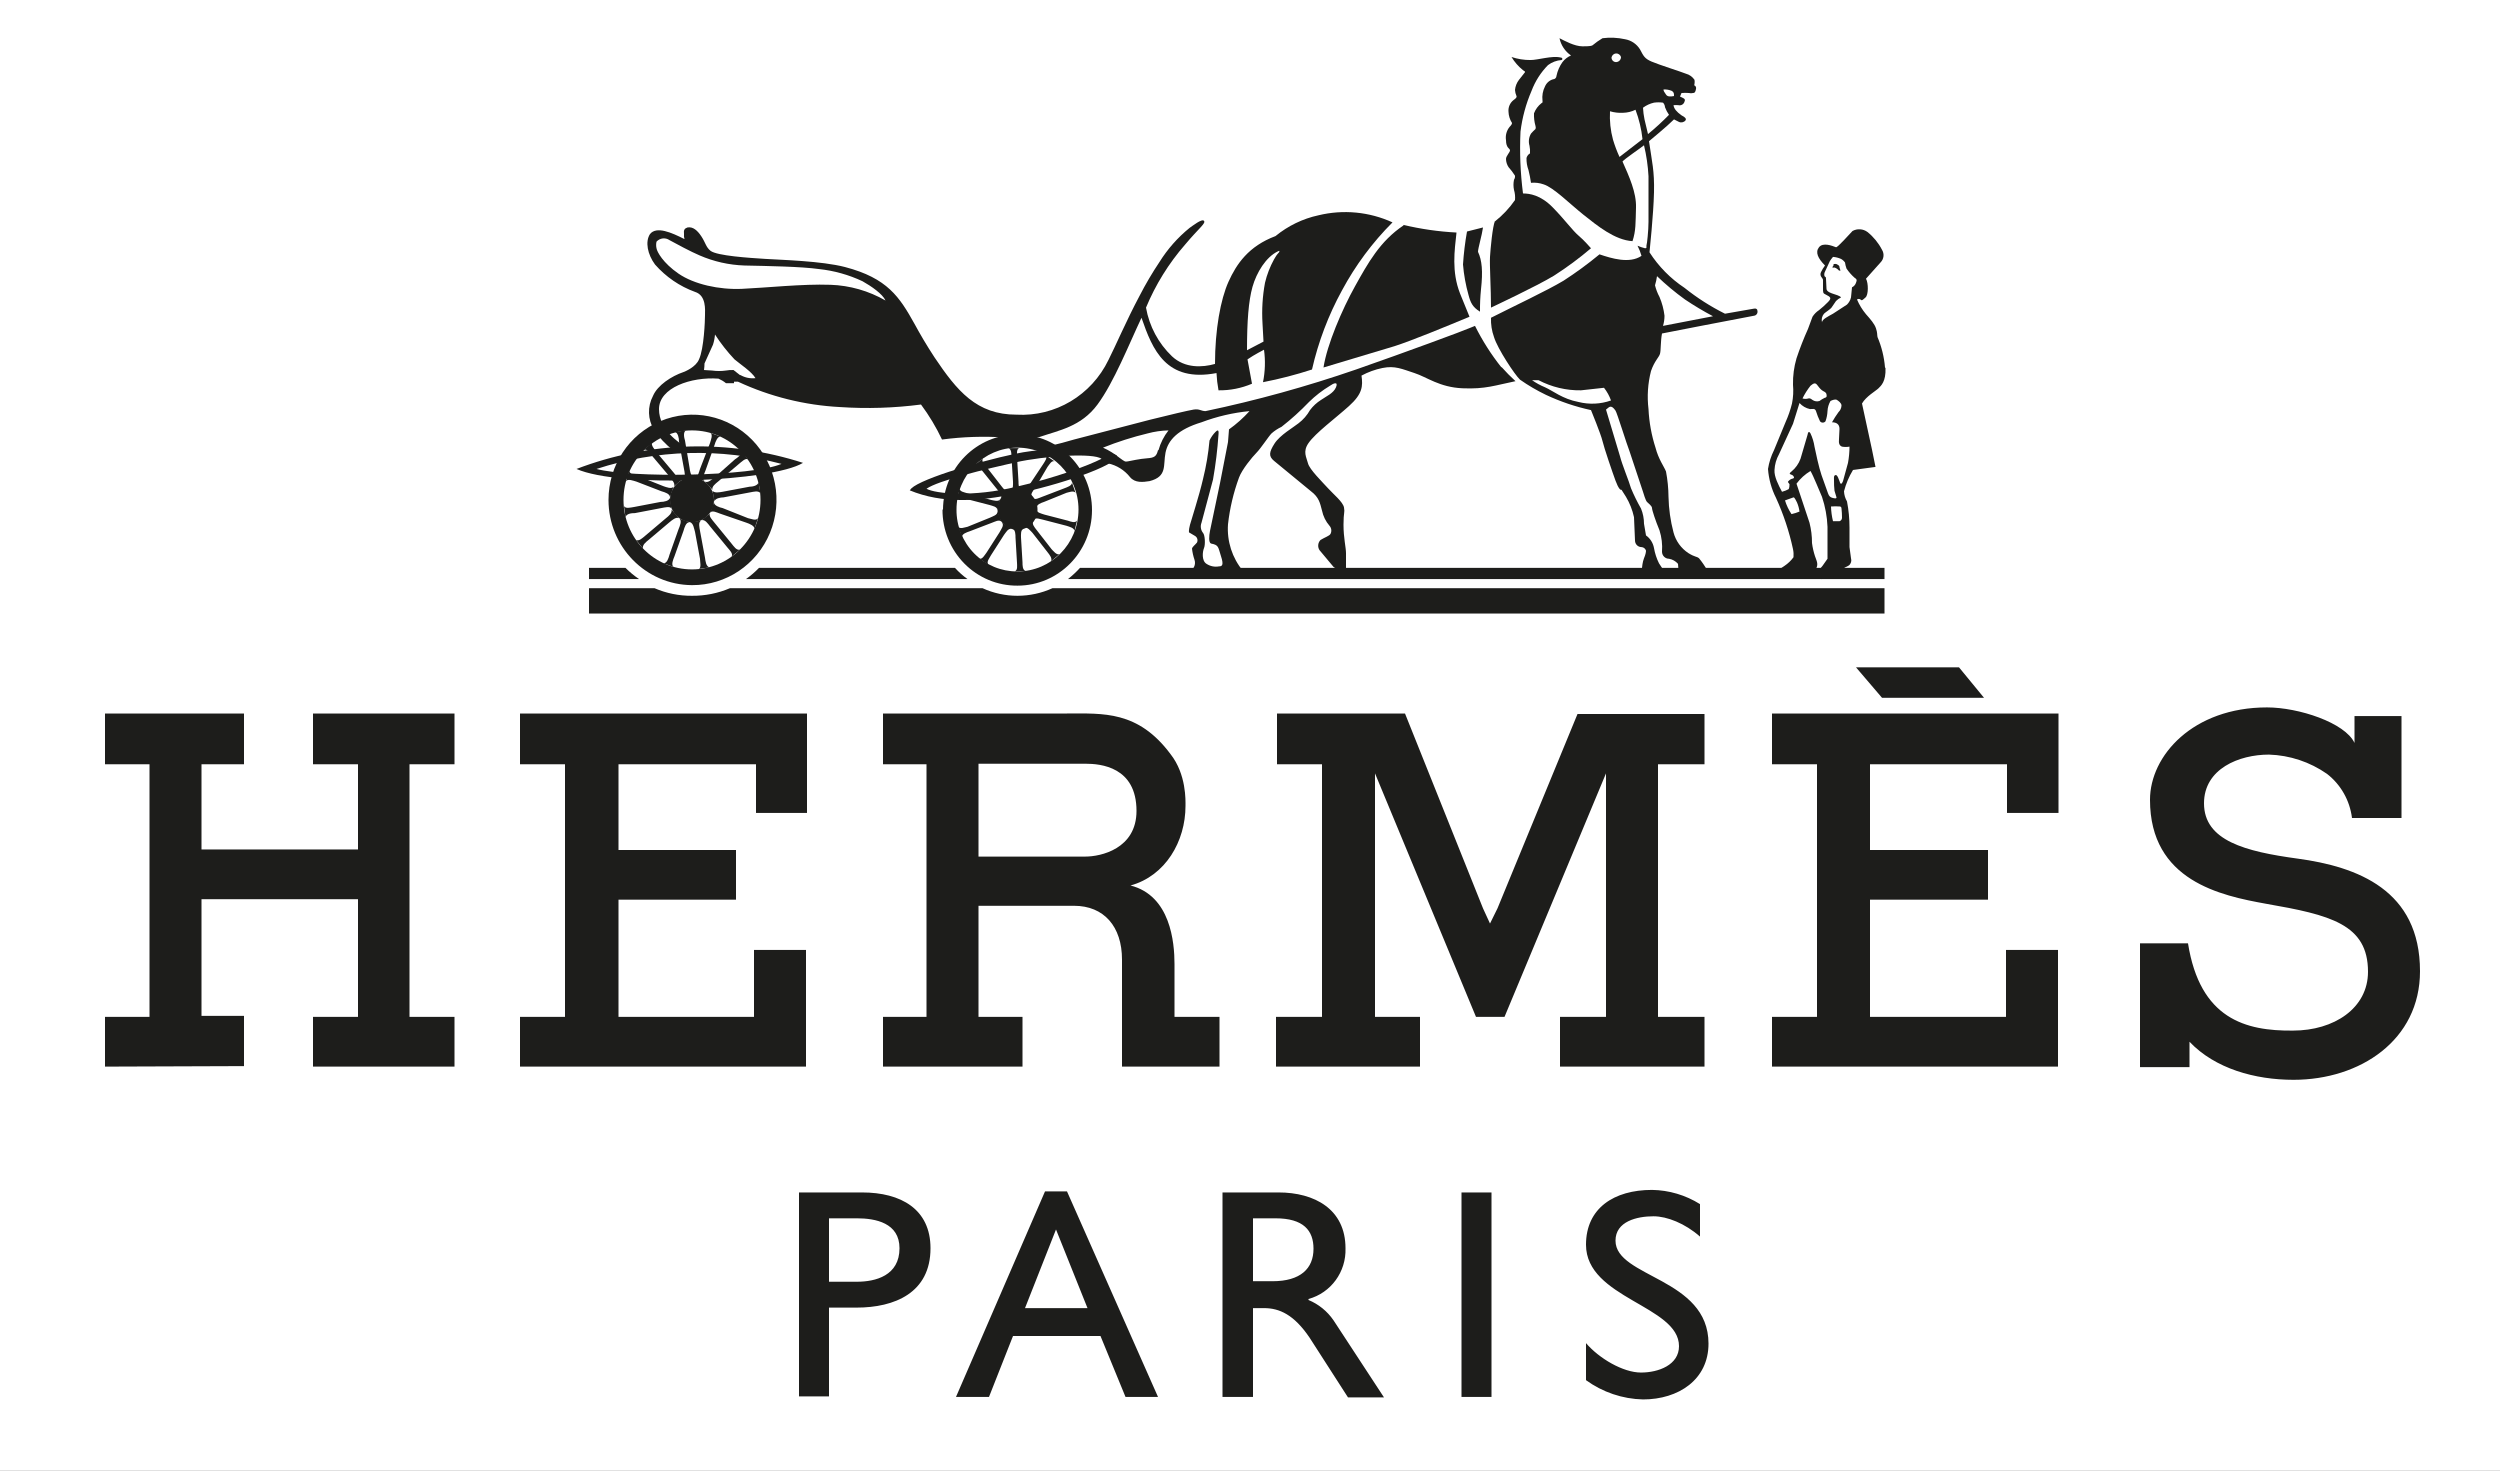 <?xml version="1.0" standalone="no"?>
<svg width="34" height="20" x="0" y="772" version="1.1" baseProfile="full" xmlns="http://www.w3.org/2000/svg" xmlns:xlink="http://www.w3.org/1999/xlink">
<rect width="100%" height="100%" fill="#808080" stroke="none"/>
<clipPath id="Clip1">
<path d="M0 20L34 20L34 0L0 0Z" fill="rgb(0, 0, 0)" stroke="none" />
</clipPath>
<g clip-path="url(#Clip1)">
<path d="M0 20L34 20L34 0L0 0Z" fill="rgb(255, 255, 255)" stroke="none" />
</g>
<g clip-path="url(#Clip1)">
<clipPath id="Clip2">
<path d="M0 20L34 20L34 0L0 0Z" fill="rgb(0, 0, 0)" stroke="none" />
</clipPath>
<g clip-path="url(#Clip2)">
<clipPath id="Clip3">
<path d="M0 792L320 792L320 606L0 606Z" fill="rgb(0, 0, 0)" stroke="none" transform="translate(0, 85.163) scale(0.106, -0.108)" />
</clipPath>
<g clip-path="url(#Clip3)">
<path d="M21 580L21 589.8L29.9 589.8L29.9 639.6L21 639.6L21 649.6L48.8 649.6L48.8 639.6L40.3 639.6L40.3 622.8L71.6 622.8L71.6 639.6L62.6 639.6L62.6 649.6L90.9 649.6L90.9 639.6L81.9 639.6L81.9 589.8L90.9 589.8L90.9 580L62.6 580L62.6 589.8L71.6 589.8L71.6 613L40.3 613L40.3 590L48.8 590L48.8 580.1ZM104 580L104 589.8L113 589.8L113 639.6L104 639.6L104 649.6L161.4 649.6L161.4 630L151.2 630L151.2 639.6L123.7 639.6L123.7 622.7L147.2 622.7L147.2 612.9L123.7 612.9L123.7 589.8L150.8 589.8L150.8 603L161.2 603L161.2 580ZM354.4 580L354.4 589.8L363.4 589.8L363.4 639.6L354.4 639.6L354.4 649.6L411.7 649.6L411.7 630L401.4 630L401.4 639.6L374 639.6L374 622.7L397.6 622.7L397.6 612.9L374 612.9L374 589.8L401.2 589.8L401.2 603L411.6 603L411.6 580ZM176.6 580L176.6 589.8L185.3 589.8L185.3 639.6L176.6 639.6L176.6 649.6L213.4 649.6C220.6 649.6 227.6 650.2 234.1 641.6C237.3 637.6 237.1 632.4 237.1 631.4C237.1 624.4 233.1 617.6 226.1 615.7C234.1 613.7 234.9 604.5 234.9 600.2L234.9 589.8L243.9 589.8L243.9 580L224.4 580L224.4 601.1C224.4 607.6 220.8 611.7 214.8 611.7L195.7 611.7L195.7 589.8L204.5 589.8L204.5 580ZM195.7 621.4L217.1 621.4C220.1 621.4 227.3 622.9 227.3 630.4C227.3 639.1 220.1 639.7 217.1 639.7L195.7 639.7ZM299.5 611.2L315.5 649.5L340.9 649.5L340.9 639.6L331.6 639.6L331.6 589.8L340.9 589.8L340.9 580L312 580L312 589.8L321.2 589.8L321.2 637.8L300.9 589.8L295.2 589.8L275 637.8L275 589.8L284 589.8L284 580L255.2 580L255.2 589.8L264.4 589.8L264.4 639.6L255.4 639.6L255.4 649.6L281 649.6L296.6 611.2L298 608.2ZM437.6 604.3C440 589.4 449.1 587 458.6 587.1C466.8 587.1 473.6 591.5 473.6 598.7C473.6 608.1 466 609.9 453.2 612.1C444.2 613.7 430 616.6 430 632.6C430 641.3 438.6 650.8 453.4 650.8C459.7 650.8 469 647.8 470.9 643.8L470.9 649.1L480.3 649.1L480.3 629L470.4 629C469.965 632.452 468.164 635.59 465.4 637.7C461.979 640.056 457.952 641.37 453.8 641.5C447.8 641.5 440.8 638.7 440.8 631.9C440.8 624.5 449.1 622.4 459.5 621C471.5 619.4 484 614.8 484 598.8C484 585.2 472 577.4 458.7 577.4C451 577.4 443 579.6 437.9 584.9L437.9 579.9L428 579.9L428 604.3ZM371.2 658.7L391.8 658.7L396.8 652.7L376.4 652.7L371.2 658.7ZM159.8 555.2L172.4 555.2C180.2 555.2 186.1 551.9 186.1 544.2C186.1 535.4 178.9 532.5 171.3 532.5L165.8 532.5L165.8 515L159.8 515ZM165.8 537.6L171.4 537.6C175.1 537.6 179.9 538.8 179.9 544.2C179.9 549.2 175.1 550.1 171.4 550.1L165.8 550.1ZM209 555.4L213.4 555.4L231.6 514.9L225.1 514.9L220.1 526.9L202.6 526.9L197.8 514.9L191.2 514.9ZM211.2 547.9L205 532.4L217.5 532.4ZM244.5 555.2L255.7 555.2C262.9 555.2 269.1 551.9 269.1 544.2C269.259 539.551 266.192 535.41 261.7 534.2L261.7 534C263.717 533.177 265.454 531.79 266.7 530L276.8 514.8L269.6 514.8L261.9 526.6C258.8 531.1 255.9 532.4 252.8 532.4L250.6 532.4L250.6 514.9L244.5 514.9ZM250.6 537.7L254.5 537.7C260.1 537.7 262.7 540.2 262.7 544.1C262.7 547.7 260.7 550.1 255.1 550.1L250.6 550.1ZM292.3 555.2L298.3 555.2L298.3 514.9L292.3 514.9ZM340 546.5C337 549.1 333.4 550.5 330.7 550.5C327.4 550.5 323.1 549.5 323.1 545.7C323.1 538.4 341.7 538.4 341.7 525.4C341.7 518.3 335.7 514.4 328.6 514.4C324.505 514.493 320.532 515.82 317.2 518.2L317.2 525.5C319.8 522.5 324.6 519.7 328.2 519.7C331.7 519.7 335.8 521.2 335.8 524.9C335.8 532.9 317.2 534.3 317.2 544.9C317.2 552.1 322.8 555.7 330.4 555.7C333.794 555.65 337.111 554.68 340 552.9ZM121.7 691.7C121.7 698.504 125.804 704.64 132.094 707.231C138.384 709.825 145.618 708.37 150.415 703.544C155.212 698.718 156.624 691.48 153.992 685.201C151.36 678.927 145.204 674.86 138.4 674.9C129.161 674.955 121.7 682.46 121.7 691.7ZM138.4 678C145.966 678 152.1 684.13 152.1 691.7C152.1 699.266 145.966 705.4 138.4 705.4C130.834 705.4 124.7 699.27 124.7 691.7C124.7 684.134 130.834 678 138.4 678Z" fill="rgb(29, 29, 27)" stroke="none" transform="translate(0, 54.526) scale(0.068, -0.069)" />
</g>
<g clip-path="url(#Clip3)">
<path d="M138.4 687.3C140.83 687.3 142.8 689.27 142.8 691.7C142.8 694.13 140.83 696.1 138.4 696.1C135.97 696.1 134 694.13 134 691.7C134 689.27 135.97 687.3 138.4 687.3ZM188.6 689.8C188.655 698.016 195.35 704.64 203.566 704.6C211.782 704.563 218.418 697.88 218.4 689.667C218.381 681.451 211.716 674.8 203.5 674.8C199.514 674.773 195.683 676.34 192.864 679.164C190.045 681.983 188.473 685.81 188.5 689.8ZM203.5 677.6C210.238 677.6 215.7 683.06 215.7 689.8C215.7 696.538 210.238 702 203.5 702C196.762 702 191.3 696.54 191.3 689.8C191.273 686.556 192.55 683.44 194.844 681.144C197.137 678.85 200.256 677.57 203.5 677.6Z" fill="rgb(29, 29, 27)" stroke="none" transform="translate(0, 54.526) scale(0.068, -0.069)" />
</g>
<g clip-path="url(#Clip3)">
<path d="M203.5 685.8C205.709 685.8 207.5 687.59 207.5 689.8C207.5 692.009 205.709 693.8 203.5 693.8C201.291 693.8 199.5 692.01 199.5 689.8C199.5 687.591 201.291 685.8 203.5 685.8ZM140.2 687.6C139.6 687.3 139.9 686.2 140 685.6L141 680.3C141.1 679.6 141.2 678.6 141.9 678.4L139.8 678.1C140.3 678.4 140 679.5 140 680.1L139 685.4C138.8 686 138.7 687.1 138 687.3ZM142 689C141.7 688.5 142.5 687.7 142.9 687.2L146.3 683.1C146.8 682.5 147.3 681.7 148 681.9L146.3 680.5C146.7 681.1 145.9 681.8 145.5 682.3L142 686.5C141.6 687 141 687.9 140.3 687.7ZM142.8 691.2C142.8 690.6 143.9 690.2 144.5 690.1L149.6 688.1C150.2 688 151.2 687.5 151.6 688.1L150.9 686C150.9 686.6 149.9 687 149.3 687.2L144 689C143.4 689.2 142.5 689.7 142 689.2ZM142.5 693.5C142.9 693 143.9 693.2 144.5 693.3L149.9 694.3C150.5 694.3 151.6 694.5 151.7 695.2L152.1 693C151.7 693.6 150.7 693.3 150.1 693.2L144.7 692.2C144.1 692.2 143 692 142.9 691.4ZM141 695.3C141.7 695 142.4 695.8 143 696.2L147 699.7C147.6 700.1 148.5 700.7 148.3 701.4L149.6 699.7C149.1 700 148.3 699.2 147.8 698.8L143.6 695.3C143.1 694.9 142.3 694.3 142.5 693.7ZM139 696.2C139.6 696.2 139.8 697.2 140 697.8L142 702.9C142.2 703.6 142.6 704.5 142.1 704.9L144.1 704.2C143.5 704.2 143.1 703.2 142.9 702.5L141.1 697.5C140.8 696.8 140.4 695.8 140.9 695.4ZM136.6 695.8C137.2 696.2 136.9 697.2 136.8 697.8L135.8 703.2C135.8 703.9 135.6 704.9 135 705.1L137.2 705.4C136.6 705.1 136.8 704 137 703.4L137.9 698.1C138 697.4 138.1 696.4 138.8 696.2ZM134.8 694.4C135.1 695 134.3 695.7 134 696.2L130.4 700.4C130.1 700.9 129.4 701.8 128.8 701.6L130.4 703C130.2 702.4 130.9 701.7 131.3 701.1L134.8 697C135.2 696.5 135.8 695.6 136.5 695.8ZM134 692.2C134 692.9 133 693.2 132.3 693.4L127.3 695.3C126.6 695.5 125.6 695.9 125.2 695.4L125.9 697.4C125.9 696.8 127 696.4 127.6 696.4L132.7 694.4C133.3 694.2 134.3 693.8 134.7 694.3ZM134.3 690C134 690.5 132.9 690.2 132.3 690.1L127 689.1C126.3 689.1 125.3 689 125.1 688.3L124.8 690.5C125.1 689.9 126.1 690.2 126.8 690.3L132.1 691.3C132.8 691.3 133.8 691.5 134 692.1ZM135.8 688.1C135.2 688.4 134.4 687.7 133.9 687.3L129.7 683.8C129.2 683.4 128.4 682.8 128.6 682.1L127.2 683.8C127.8 683.5 128.5 684.2 129 684.6L133.2 688.1C133.7 688.5 134.5 689.1 134.3 689.8ZM137.9 687.3C137.2 687.3 136.9 686.3 136.7 685.6L134.9 680.6C134.6 679.9 134.2 678.9 134.7 678.5L132.7 679.2C133.4 679.2 133.7 680.2 133.9 680.9L135.7 685.9C136 686.6 136.4 687.6 135.9 688Z" fill="rgb(29, 29, 27)" stroke="none" transform="translate(0, 54.526) scale(0.068, -0.069)" />
</g>
<g clip-path="url(#Clip3)">
<path d="M204.7 686C204.1 685.8 204.2 684.8 204.2 684.3L204.5 679.4C204.5 678.8 204.5 677.9 205.1 677.7L202.9 677.6C203.6 677.8 203.4 678.8 203.4 679.3L203.1 684.3C203.1 684.8 203.1 685.8 202.5 686ZM202.1 693.5C202.7 693.8 202.6 694.7 202.6 695.3L202.3 700.1C202.3 700.7 202.3 701.7 201.7 701.9L203.8 701.9C203.3 701.7 203.4 700.8 203.4 700.2L203.7 695.3C203.7 694.8 203.7 693.8 204.3 693.6ZM206.7 687.5C206.3 687 206.9 686.3 207.3 685.8L210.3 682C210.7 681.6 211.3 680.8 211.9 681L210.2 679.6C210.5 680.2 209.9 680.9 209.5 681.4L206.5 685.2C206.1 685.6 205.5 686.4 204.9 686.2ZM200.2 692C200.5 692.6 199.8 693.3 199.5 693.7L196.4 697.5C196 698 195.5 698.7 194.9 698.5L196.6 699.9C196.2 699.3 196.9 698.6 197.3 698.2L200.3 694.4C200.7 693.9 201.3 693.1 201.9 693.4ZM207.3 689.8C207.3 689.2 208.3 689 208.9 688.8L213.6 687.6C214.2 687.4 215 687.1 215.4 687.6L214.9 685.6C214.8 686.2 213.9 686.4 213.3 686.6L208.6 687.8C208 687.9 207.2 688.3 206.7 687.8ZM199.5 689.7C199.4 690.4 198.5 690.5 197.9 690.7L193.2 691.9C192.6 692.1 191.7 692.4 191.4 691.9L191.9 694C191.9 693.3 192.9 693.2 193.5 693L198.2 691.7C198.7 691.6 199.7 691.3 200 691.8ZM206.5 692.1C207 691.6 207.8 692.1 208.4 692.3L212.9 694C213.4 694.2 214.4 694.5 214.4 695.1L215.1 693.1C214.7 693.6 213.8 693.2 213.3 693.1L208.8 691.3C208.2 691.1 207.3 690.8 207.3 690.1ZM200.3 687.4C199.8 687.9 199 687.4 198.4 687.2L193.9 685.5C193.3 685.3 192.4 685 192.4 684.4L191.6 686.4C192.1 685.9 192.9 686.3 193.5 686.4L198 688.2C198.6 688.5 199.5 688.7 199.5 689.4ZM204.5 693.5C205.2 693.4 205.6 694.2 205.9 694.7L208.6 698.7C208.9 699.2 209.6 700 209.1 700.5L210.9 699.3C210.3 699.5 209.9 698.7 209.5 698.2L207 694C206.6 693.5 206 692.8 206.4 692.2ZM202.3 686C201.6 686.1 201.2 685.3 200.8 684.8L198.2 680.8C197.9 680.2 197.2 679.5 197.7 678.9L195.9 680.1C196.5 680 196.9 680.8 197.3 681.3L199.9 685.3C200.2 685.9 200.9 686.7 200.4 687.2ZM216 678.3L376.9 678.3L376.9 676.1L213.6 676.1C214.457 676.768 215.26 677.5 216 678.3ZM193.5 676.1L149.2 676.1C150.135 676.749 151.006 677.49 151.8 678.3L191 678.3C191.752 677.479 192.59 676.74 193.5 676.1ZM127.8 676.1L117.8 676.1L117.8 678.3L125.2 678.3L125.1 678.3C125.93 677.484 126.834 676.75 127.8 676.1ZM115.3 697.8C129.834 703.288 145.796 703.71 160.6 699C154.4 695.3 124 694 115.3 697.8ZM156.3 698.8C144.122 701.986 131.288 701.64 119.3 697.8C126.1 696 150.4 696.3 156.3 698.8ZM376.9 674.3L376.9 669.3L117.8 669.3L117.8 674.3L130.9 674.3C133.27 673.289 135.823 672.78 138.4 672.8C141.009 672.781 143.594 673.29 146 674.3L196.5 674.3C198.7 673.309 201.087 672.8 203.5 672.8C205.913 672.804 208.298 673.31 210.5 674.3L376.9 674.3Z" fill="rgb(29, 29, 27)" stroke="none" transform="translate(0, 54.526) scale(0.068, -0.069)" />
</g>
<g clip-path="url(#Clip3)">
<path d="M182 693.6C182.7 695.4 195 699.1 203.1 700.8C211.2 702.5 221.9 701.6 223.4 700.4C223.5 698.5 211.4 694.5 203.1 692.9C195.7 691.4 188.5 690.9 181.9 693.6ZM203.3 694.3C211.3 696.1 217.7 698.5 220.3 699.8C218.7 701 209 700.4 203.1 699.1C197.2 697.8 187.6 695.5 185.3 693.9C187.1 692.9 194.6 692.2 203.3 694.3ZM280.7 745.9C284.181 745.083 287.729 744.58 291.3 744.4C290.9 740.8 290.3 736.7 292 732.4L293.9 727.8C289.5 726 282.4 723.1 278.9 722L264.7 717.8C265.4 722.3 268.4 729.2 271 733.8C273.6 738.4 276 742.7 280.7 745.8ZM293.4 744.6L296.6 745.4C296.4 743.9 295.6 741.3 295.6 740.6C296.4 738.9 296.6 736.8 296.2 733.2C296.049 731.738 295.982 730.27 296 728.8C294.5 729.7 294.1 730.6 293.7 732.1C293.139 734.06 292.771 736.07 292.6 738.1C292.745 740.28 293.012 742.45 293.4 744.6ZM299 746.6C300.532 747.796 301.88 749.21 303 750.8C303.064 751.473 302.996 752.15 302.8 752.8C302.66 753.459 302.66 754.14 302.8 754.8C302.959 755.035 303.03 755.32 303 755.6C302.616 756.203 302.181 756.77 301.7 757.3C301.385 757.775 301.211 758.33 301.2 758.9C301.2 759.5 302 760.2 302 760.6C302 761 301.2 761 301.2 762.6C301.053 763.527 301.308 764.47 301.9 765.2C302.3 765.6 302.4 765.8 302.4 766C301.97 766.656 301.728 767.42 301.7 768.2C301.617 769.087 301.994 769.96 302.7 770.5C303.1 770.8 303.4 771 303.3 771.3C303.127 771.678 303.026 772.09 303 772.5C303.068 773.23 303.346 773.92 303.8 774.5L305 776C305 776.2 305 776.1 304.6 776.4C303.685 777.123 302.906 778 302.3 779C303.526 778.597 304.809 778.39 306.1 778.4C307.6 778.4 310.4 779.3 312.1 778.9C312.5 778.9 312.6 778.5 312.3 778.4C311.324 778.327 310.388 777.98 309.6 777.4C308.152 775.952 307.028 774.21 306.3 772.3C305.187 769.753 304.446 767.06 304.1 764.3C303.905 760.227 304.072 756.14 304.6 752.1C305.9 752.1 308.1 751.8 310.5 749.4C312.9 747 314.5 744.8 315.7 743.8C316.9 742.8 317.9 741.6 318.2 741.3C315.856 739.338 313.384 737.53 310.8 735.9C307.3 733.8 298.6 729.8 298.2 729.6C298.2 733.3 297.9 738 298 739.6C298.1 741.2 298.5 745.6 299 746.7Z" fill="rgb(29, 29, 27)" stroke="none" transform="translate(0, 54.526) scale(0.068, -0.069)" />
</g>
<g clip-path="url(#Clip3)">
<path d="M351.5 728.9C351.5 729.3 351.2 729.5 350.8 729.4L345 728.4C342.127 729.809 339.412 731.52 336.9 733.5C334.106 735.322 331.722 737.71 329.9 740.5C329.9 740.5 330.7 748 330.8 752.3C330.9 756.6 330.4 758.3 329.8 762.4C329.8 762.4 333.5 765.4 334.8 766.7L335.8 766.2C336.251 765.996 336.784 766.12 337.1 766.5C337.3 766.8 337.1 767.1 336.3 767.5C335.3 768.2 334.8 768.8 334.7 769.5C335.033 769.526 335.367 769.53 335.7 769.5C336.223 769.372 336.754 769.68 336.9 770.2C337.2 770.8 336.6 770.9 336 771.2L336.3 771.9C336.799 771.942 337.301 771.94 337.8 771.9C338.062 771.828 338.338 771.83 338.6 771.9C339 771.9 339.1 772.2 339.2 772.7C339.28 772.975 339.154 773.27 338.9 773.4C338.7 773.5 338.9 773.4 338.9 773.7C338.945 773.965 338.945 774.24 338.9 774.5C338.495 775.09 337.892 775.52 337.2 775.7C336.2 776.1 331.7 777.5 330.3 778.1C328.9 778.7 328.7 779.2 328 780.5C327.332 781.565 326.24 782.29 325 782.5C323.522 782.818 322.001 782.89 320.5 782.7C319.798 782.286 319.13 781.82 318.5 781.3C318.3 781.2 318.1 781.1 316.5 781.1C314.9 781.1 312.9 782.2 311.9 782.7C312.199 781.312 313.023 780.09 314.2 779.3C313.533 779.017 312.948 778.57 312.5 778C311.915 777.194 311.506 776.27 311.3 775.3C311.3 774.913 310.987 774.6 310.6 774.6C309.885 774.395 309.298 773.88 309 773.2C308.554 772.339 308.38 771.36 308.5 770.4C308.5 770 308.6 770.1 308.3 769.9C307.625 769.385 307.106 768.69 306.8 767.9C306.764 767.056 306.865 766.21 307.1 765.4C307.169 765.206 307.169 764.99 307.1 764.8C306.78 764.521 306.479 764.22 306.2 763.9C305.768 763.178 305.659 762.31 305.9 761.5C306.003 761.007 306.037 760.5 306 760C305.657 759.804 305.406 759.48 305.3 759.1C305.276 758.282 305.412 757.47 305.7 756.7C305.91 755.876 306.077 755.04 306.2 754.2C307.045 754.278 307.897 754.18 308.7 753.9C310.7 753.3 313.9 750.1 316.7 747.9C319.5 745.7 323 742.9 326.5 742.7C327.2 744.8 327.1 746.3 327.2 749.3C327.3 752.3 325.8 755.5 324.5 758.4C324.9 758.9 328.2 761.1 328.8 761.6C329.287 759.599 329.589 757.56 329.7 755.5L329.7 746.5C329.7 744.8 329.4 742.1 329.3 741.9C329.2 741.7 329.5 741.3 329 741.3C328.486 741.423 327.985 741.59 327.5 741.8C327.837 741.164 328.105 740.49 328.3 739.8C325.9 738.2 322.3 739.3 319.9 740.1C317.603 738.228 315.199 736.49 312.7 734.9C309.3 732.9 302.8 729.9 298.2 727.6C298.15 726.306 298.353 725.02 298.8 723.8C299.5 721.5 303 716.3 304 715.4C305.648 714.259 307.387 713.26 309.2 712.4C312.08 711.071 315.099 710.06 318.2 709.4C318.2 709.4 320.2 704.6 320.5 703.3C320.8 702 322.5 697.1 323.1 695.5C323.7 693.9 324.1 693.6 324.3 693.7L325.2 692.3C325.947 691.062 326.488 689.71 326.8 688.3L327 683.7C327 682.982 327.582 682.4 328.3 682.4C328.717 682.377 329.075 682.1 329.2 681.7C329.2 681.4 329.1 680.9 328.8 680.2C328.5 679.5 328.4 678.3 328.4 678.3L328.8 677.8L332.6 678L331.8 679.2C331.321 680.146 330.984 681.16 330.8 682.2C330.617 683.212 330.042 684.11 329.2 684.7L328.8 687C328.8 688.03 328.596 689.05 328.2 690C327.449 691.29 326.781 692.63 326.2 694C325.8 695.4 324.4 698.7 324 700.3L321.2 709.5L321.7 709.9C322.3 710.4 322.8 709.7 323.1 709.3C323.4 708.9 325.4 702.5 325.9 701.3L328.6 693.3C328.7 693 329.1 691.6 329.4 691.3C329.7 691 330.4 690.5 330.4 690.1C330.4 689.7 331.1 687.6 331.9 685.7C332.337 684.346 332.507 682.92 332.4 681.5C332.4 680.727 333.027 680.1 333.8 680.1C334.496 679.981 335.131 679.63 335.6 679.1L335.7 677.8L336.7 677.6L341.4 677.9C340.937 678.713 340.401 679.48 339.8 680.2C339.3 680.6 339 680.4 337.7 681.2C336.222 682.143 335.151 683.61 334.7 685.3C334.088 687.585 333.752 689.94 333.7 692.3C333.687 693.978 333.52 695.65 333.2 697.3C332.8 698.3 331.7 699.7 331.1 702C330.296 704.46 329.826 707.02 329.7 709.6C329.394 712.109 329.563 714.65 330.2 717.1C330.9 719.1 331.8 719.8 332 720.5C332.2 721.2 332.1 723 332.4 724.5L340.2 726L350.8 728C351.013 728.025 351.207 728.13 351.338 728.303C351.47 728.473 351.528 728.69 351.5 728.9ZM315.7 711C312.5 711.6 310.6 713.2 309 713.9C308.086 714.272 307.214 714.74 306.4 715.3L307.7 715.3C310.325 713.942 313.245 713.25 316.2 713.3L320.8 713.8C321.402 713.05 321.875 712.2 322.2 711.3C320.108 710.571 317.85 710.47 315.7 711ZM334.4 772.3C334.8 772 334.8 771.8 334.8 771.3C334.2 771.2 333.5 771.1 333.2 771.6C332.9 772.1 332.7 772.2 332.7 772.6C333.282 772.632 333.864 772.53 334.4 772.3ZM323.2 779.7C323.654 779.721 324.064 779.43 324.2 779C324.203 778.485 323.813 778.05 323.3 778C323.045 777.971 322.789 778.05 322.598 778.225C322.407 778.397 322.298 778.64 322.3 778.9C322.388 779.338 322.755 779.66 323.2 779.7ZM323.9 759.3C323.388 760.402 322.954 761.54 322.6 762.7C322.099 764.522 321.896 766.41 322 768.3C322.844 768.054 323.723 767.95 324.6 768C325.467 768.017 326.32 768.22 327.1 768.6C327.815 766.735 328.286 764.79 328.5 762.8L323.9 759.3ZM329.6 763.8L328.9 766.7C328.742 767.458 328.642 768.23 328.6 769C329.255 769.484 330.005 769.82 330.8 770C331.397 770.083 332.003 770.08 332.6 770C332.838 769.758 332.98 769.44 333 769.1C333.199 768.567 333.468 768.06 333.8 767.6C332.472 766.256 331.07 764.99 329.6 763.8ZM332.6 726C332.799 726.648 332.9 727.32 332.9 728C332.747 729.275 332.41 730.52 331.9 731.7C331.502 732.425 331.2 733.2 331 734C331.183 734.588 331.316 735.19 331.4 735.8C333.159 734.14 335.03 732.6 337 731.2C338.808 730.003 340.677 728.9 342.6 727.9ZM300.3 717.8C298.247 720.338 296.471 723.09 295 726L294 725.6C292.9 725.1 281.1 720.8 271.2 717.4C261.346 714.047 251.293 711.31 241.1 709.2C240.2 709.2 239.9 709.7 238.7 709.5C237.5 709.3 234.1 708.5 230 707.5L214.8 703.6C211.8 702.7 208 701.9 208 701.9L221.2 700.1L221.6 698.9C223.334 698.533 224.888 697.58 226 696.2C227 695 228.6 695.2 229.9 695.4C233.5 696.3 232.6 698.5 233.1 701C233.6 703.5 235.6 705.6 240.3 707C243.39 708.149 246.618 708.89 249.9 709.2C248.665 707.857 247.291 706.65 245.8 705.6L245.6 703.1L244 695L242 685.6C241.8 684.6 241.7 683.3 242.2 683.1C243.8 682.8 243.6 682.4 244.2 680.6C244.8 678.8 244.4 678.6 243.8 678.6C242.933 678.436 242.037 678.62 241.3 679.1C240.3 679.7 240.5 681.5 240.8 682.2C241.1 682.9 241 684.8 240.6 685.2C240.145 685.763 240.031 686.53 240.3 687.2L242.6 695.7C243.128 698.644 243.496 701.62 243.7 704.6C243.8 705.6 243.5 705.5 243.1 705.1C242.604 704.608 242.198 704.03 241.9 703.4C241.667 700.836 241.233 698.3 240.6 695.8C239.8 692.4 238.3 687.9 238 686.8C237.7 685.7 237.8 685.3 237.8 685.3L239 684.6C239.453 684.338 239.627 683.77 239.4 683.3C239 682.8 238.5 682.5 238.4 682.1C238.484 681.35 238.652 680.61 238.9 679.9C239.089 679.365 239.015 678.77 238.7 678.3C238.714 677.623 238.815 676.95 239 676.3L248.4 676.3C248.7 676.3 248.8 677.3 248.6 677.7C246.435 680.256 245.358 683.56 245.6 686.9C245.957 690.045 246.696 693.13 247.8 696.1C248.4 697.7 250.4 700.1 251.3 701C252.2 701.9 253.7 704.2 254.3 704.8C254.901 705.326 255.575 705.76 256.3 706.1C258.249 707.599 260.087 709.24 261.8 711C263.071 712.226 264.48 713.3 266 714.2C266.7 714.7 267.7 715.1 267.2 713.9C266.7 712.7 265.2 712.1 264.2 711.4C263.351 710.873 262.605 710.2 262 709.4C261.42 708.384 260.637 707.5 259.7 706.8C258.7 706 256 704.5 254.9 702.8C253.8 701.1 253.7 700.3 254.8 699.4L262.2 693.4C263.8 692.2 264 691.1 264.4 689.6C264.633 688.488 265.15 687.45 265.9 686.6C266.298 686.162 266.378 685.52 266.1 685C265.9 684.6 264.9 684.3 264.1 683.8C263.571 683.264 263.487 682.43 263.9 681.8L266.7 678.5C267.2 678 268.4 678 269.2 678.1C270 678.2 269.2 678.1 269.2 678.2L269.2 681.2C269.2 682.3 268.7 684.2 268.7 686.8C268.7 689.4 269 689.1 268.8 690.2C268.6 691.3 266.7 692.8 265.6 694C264.5 695.2 261.9 697.7 261.6 698.9C261.3 700.1 260.5 701.2 261.7 702.9C263.1 704.9 267.1 707.8 269.8 710.2C272.5 712.6 272.6 714.1 272.3 716.2C273.62 716.901 275.035 717.41 276.5 717.7C279 718.2 280.4 717.5 282.9 716.7C285.4 715.9 287.9 713.9 292.5 713.7C297.1 713.5 299.1 714.3 303.1 715.1C302.118 715.984 301.184 716.92 300.3 717.9ZM231.6 701.5C231.3 700.3 230.9 700 229.4 699.9C227.9 699.8 226.2 699.4 225.6 699.3C225 699.2 225 699.2 223.9 700C222.889 700.803 221.78 701.48 220.6 702C223.497 703.142 226.471 704.08 229.5 704.8C230.871 705.165 232.281 705.37 233.7 705.4C232.778 704.247 232.098 702.92 231.7 701.5ZM377 717.8C376.829 719.868 376.323 721.89 375.5 723.8C375.4 724.3 375.5 724.6 375.2 725.5C374.9 726.4 374.1 727.3 373.2 728.3C372.46 729.173 371.854 730.15 371.4 731.2C371.609 731.35 371.891 731.35 372.1 731.2C372.4 730.9 372.5 731.1 373.1 731.6C373.7 732.1 373.7 734.4 373.2 735.3L376.1 738.5C376.778 739.158 376.903 740.2 376.4 741C375.688 742.356 374.7 743.55 373.5 744.5C372.624 745.143 371.454 745.22 370.5 744.7C369.9 744.1 367.5 741.4 367.2 741.5C366.4 741.8 364.6 742.5 363.8 741.5C363 740.5 363.6 739.3 365 737.9C364.691 737.494 364.423 737.06 364.2 736.6C364.027 736.277 364.066 735.88 364.3 735.6C364.434 735.456 364.536 735.29 364.6 735.1L364.6 733.4C364.6 732.6 364.6 732.4 365.1 732.2C366.1 731.7 366.4 731.5 365.6 730.7C365.036 730.128 364.435 729.59 363.8 729.1C363.28 728.763 362.837 728.32 362.5 727.8L361.6 725.4C360.734 723.508 359.966 721.57 359.3 719.6C358.799 717.913 358.563 716.16 358.6 714.4C358.715 713.164 358.647 711.92 358.4 710.7C358.08 709.43 357.645 708.19 357.1 707L354.8 701.5C354.211 700.336 353.806 699.09 353.6 697.8C353.749 695.813 354.293 693.87 355.2 692.1C356.699 688.868 357.839 685.48 358.6 682C358.713 681.475 358.746 680.94 358.7 680.4C358.206 679.731 357.596 679.16 356.9 678.7C356.1 678.2 355.5 677.7 355.5 677.4C355.813 676.847 356.37 676.48 357 676.4C358.175 676.332 359.354 676.43 360.5 676.7L362.5 677.4C362.96 677.65 363.289 678.09 363.4 678.6C363.6 679.3 363.2 680 363 680.6C362.718 681.446 362.517 682.32 362.4 683.2C362.406 684.549 362.238 685.89 361.9 687.2L359.3 694.9C360.062 695.908 361.013 696.76 362.1 697.4C362.7 696.4 363.9 693.4 364.4 692.3C365.047 690.396 365.418 688.41 365.5 686.4L365.5 680.1L364.5 678.7C363.991 678.134 363.523 677.53 363.1 676.9C362.9 676.3 363.4 676.1 364.3 676.1C365.215 676.172 366.12 676.34 367 676.6C367.8 676.7 367.9 677.2 368.3 677.8C368.7 678.4 369.4 678.5 369.8 678.8C370.207 679.141 370.365 679.7 370.2 680.2L369.9 682.4L369.9 686.2C369.904 687.946 369.736 689.69 369.4 691.4C369.039 692.007 368.833 692.69 368.8 693.4C369.192 694.88 369.798 696.3 370.6 697.6L375.1 698.2L374.4 701.6L372.4 710.7C373.2 712.1 375.2 713.2 375.7 713.7C376.2 714.2 377.2 715 377.1 717.7ZM362.1 714.2C362.6 714.6 363 714.9 363.4 714.4C363.8 713.9 364 713.6 364.4 713.3C364.8 713 365.2 713 365.3 712.5C365.4 712 365.3 711.9 364.9 711.8C364.547 711.635 364.212 711.43 363.9 711.2C363.428 711.046 362.91 711.12 362.5 711.4C362 711.8 361.9 711.7 361.7 711.7C361.309 711.577 360.891 711.58 360.5 711.7C360.941 712.589 361.478 713.43 362.1 714.2ZM359.4 691.2C359.649 690.626 359.817 690.02 359.9 689.4C359.381 689.19 358.846 689.02 358.3 688.9C357.737 689.732 357.299 690.64 357 691.6L358.7 692.2C358.8 692.2 358.9 692.2 359.4 691.2ZM368.4 688.2C368.413 687.88 368.207 687.59 367.9 687.5L366.6 687.5C366.363 688.45 366.229 689.42 366.2 690.4C366.799 690.447 367.401 690.45 368 690.4C368.1 690.4 368.3 690.3 368.3 690C368.367 689.402 368.401 688.8 368.4 688.2ZM369.6 699L368.6 695.4C368.4 695 368.4 694.9 368.2 694.9C368 694.9 368 695.2 367.9 695.4C367.8 695.6 367.5 696.7 367.1 696.6C366.7 696.5 366.8 696 366.8 695.6C366.79 694.899 366.823 694.2 366.9 693.5L367.3 692.2C367.3 691.9 366.9 692 366.5 692.1C366.1 692.2 365.8 692.4 365.6 693L364.3 696.6C363.8 698 363.1 701.2 362.9 702.2C362.764 703.102 362.494 703.98 362.1 704.8C361.8 705.3 361.6 705.1 361.5 704.5L360.1 699.8C359.736 698.82 359.114 697.96 358.3 697.3C357.9 697 357.8 696.8 358.2 696.7C358.6 696.6 358.8 696.3 358.8 696.1C358.8 695.9 358.4 695.9 358.2 695.8C358 695.7 357.5 695.3 357.6 695.2L357.9 694.8C357.9 694.7 357.9 694 357.7 693.8C357.286 693.586 356.85 693.42 356.4 693.3C355.7 694.6 354.8 696.3 354.9 697.6C354.954 698.689 355.263 699.75 355.8 700.7L358.6 706.7L359.9 710.8C360.455 710.188 361.191 709.77 362 709.6C362.5 709.6 363 709.8 363.2 709.2C363.414 708.513 363.681 707.84 364 707.2C364.133 707.031 364.335 706.93 364.55 706.933C364.765 706.933 364.967 707.03 365.1 707.2C365.336 707.842 365.471 708.52 365.5 709.2C365.533 709.906 365.739 710.59 366.1 711.2C366.5 711.4 367.1 711.6 367.4 711.4C367.7 711.2 368.3 710.8 368.3 710.3C368.277 709.805 368.062 709.34 367.7 709C367.225 708.361 366.791 707.69 366.4 707C367.3 707 367.9 706.6 367.9 705.7L367.8 703.7C367.7 702.8 367.9 702.4 368.4 702.2C368.896 702.11 369.404 702.11 369.9 702.2C369.896 701.127 369.795 700.06 369.6 699ZM371.2 734.5C371.071 734.101 370.781 733.78 370.4 733.6L370.2 731.6C370.066 731.069 369.789 730.58 369.4 730.2L366.6 728.4C365.7 727.9 364.4 727.3 364.4 726.7C364.25 727.298 364.399 727.93 364.8 728.4C365.1 728.7 366.1 729.3 366.3 729.6L367.2 730.9C367.488 731.192 367.827 731.43 368.2 731.6C368.1 731.9 367 732.2 366.7 732.3C366.4 732.4 365.3 732.7 365.3 733.3L365.2 735.3C365.2 735.5 365.2 735.6 365 735.7C364.8 735.8 364.8 736.4 365 736.7L365.8 738.4C365.9 738.8 366.6 739.6 366.6 739.6C367.152 739.556 367.692 739.42 368.2 739.2C368.516 739.029 368.789 738.79 369 738.5C369.057 738.09 369.158 737.69 369.3 737.3C369.756 736.635 370.293 736.03 370.9 735.5C371.4 735.2 371.4 735 371.2 734.5Z" fill="rgb(29, 29, 27)" stroke="none" transform="translate(0, 54.526) scale(0.068, -0.069)" />
</g>
<g clip-path="url(#Clip3)">
<path d="M367.6 738C367.412 738.175 367.152 738.25 366.9 738.2C366.7 738.2 366.7 738.2 366.7 737.9C366.574 737.806 366.5 737.66 366.5 737.5C366.5 737.4 366.5 737.5 366.9 737.5C367.252 737.391 367.564 737.18 367.8 736.9L368.1 736.9C368.049 737.105 367.982 737.31 367.9 737.5C367.9 737.6 367.9 737.9 367.6 738ZM263.7 747.8C260.551 747.128 257.605 745.72 255.1 743.7C249.7 741.7 247.3 738.2 245.7 734.7C244.1 731.2 243 725.2 243 718.5C240.5 717.8 237 717.6 234.4 720C231.682 722.559 229.858 725.92 229.2 729.6C231.112 734.128 233.746 738.32 237 742C239.8 745.3 241.2 746.2 240.8 746.7C240.4 747.2 238.5 745.7 237.9 745.3C235.546 743.411 233.519 741.15 231.9 738.6C230.439 736.446 229.103 734.21 227.9 731.9C225.3 727.1 223 721.8 221.7 719.3C218.295 712.329 211.047 708.07 203.3 708.5C195.3 708.5 191.4 713.2 186.9 719.8C185.3 722.2 184 724.4 182.9 726.4C179.9 731.7 177.5 735.4 169 737.6C164.3 738.8 156.3 739 153.1 739.2C149.9 739.4 143.4 739.8 142.1 740.8C141.2 741.5 141.1 742.4 140.3 743.6C139.5 744.8 138.6 745.6 137.5 745.4C136.9 745.2 136.7 744.9 136.8 744.1C136.762 743.763 136.796 743.42 136.9 743.1C134.3 744.4 131.3 745.7 130 744.1C129 742.6 129.5 740.1 131 738.1C133.175 735.661 135.925 733.8 139 732.7C141.3 732 141 729.1 141 728.1C141 727.1 140.8 721.5 139.8 719.4C139.2 717.9 137 717 136.7 716.9C134.3 716.1 131.5 714.3 130.6 712.2C129.464 710.091 129.541 707.54 130.8 705.5C131.851 703.977 133.133 702.63 134.6 701.5C135.24 701.046 136.062 700.93 136.8 701.2C137.2 701.3 137.4 701.9 136.7 702.4C136 702.9 131.8 705.4 131.8 709.6C131.8 713.8 138.2 716 143.7 715.6C144.238 715.368 144.742 715.07 145.2 714.7L146.8 714.7L146.8 715L147.6 715C154.021 712.052 160.944 710.36 168 710C173.403 709.641 178.829 709.81 184.2 710.5C185.827 708.346 187.234 706.03 188.4 703.6C192.577 704.146 196.797 704.28 201 704C203.295 703.735 205.614 703.77 207.9 704.1C211.7 705.4 216.2 706.1 219.5 710.5C222.8 714.9 225.8 722.4 228.3 727.6C230.5 721.3 233.2 714.8 243.3 716.7C243.355 715.559 243.489 714.42 243.7 713.3C245.999 713.265 248.281 713.71 250.4 714.6L249.5 719.4C250.8 720.3 252.8 721.3 252.8 721.3C253.1 719.171 253.032 717.01 252.6 714.9C255.914 715.535 259.187 716.37 262.4 717.4C263.659 722.856 265.678 728.11 268.4 733C271.091 737.938 274.494 742.45 278.5 746.4C273.858 748.492 268.652 748.98 263.7 747.8ZM148 716.3L146.7 717.3C146.198 717.322 145.695 717.29 145.2 717.2C144.271 717.071 143.329 717.07 142.4 717.2L140.8 717.3C140.864 717.73 140.897 718.16 140.9 718.6L142.6 722.3C142.811 722.949 142.946 723.62 143 724.3C144.146 722.55 145.452 720.91 146.9 719.4C148.1 718.4 150.3 717 151.1 715.7C150.062 715.582 149.013 715.79 148.1 716.3ZM166 734.1C160.7 734.3 153 733.5 148.4 733.3C143.8 733.1 138.8 734.2 135.7 736.3C132.6 738.4 131.4 740.6 131.3 741.3C131.205 741.728 131.205 742.17 131.3 742.6C131.972 743.332 133.079 743.46 133.9 742.9C135.2 742.2 138.2 740.6 139.9 739.9C142.749 738.677 145.801 738 148.9 737.9C153.4 737.8 160.2 737.7 163.8 737.2C166.812 736.885 169.752 736.07 172.5 734.8C174.3 733.8 176.5 732.3 177.1 731C173.736 732.904 169.963 733.97 166.1 734.1ZM255.8 740.5C255.404 740.081 255.068 739.61 254.8 739.1C253.994 737.656 253.388 736.11 253 734.5C252.504 731.864 252.336 729.18 252.5 726.5L252.7 722.9L249.4 721.2C249.4 726.9 249.7 730.9 250.5 733.7C251.3 736.5 253.2 739.6 255.6 740.7C256 740.9 255.9 740.7 255.8 740.5Z" fill="rgb(29, 29, 27)" stroke="none" transform="translate(0, 54.526) scale(0.068, -0.069)" />
</g>
</g>
</g>
</svg>